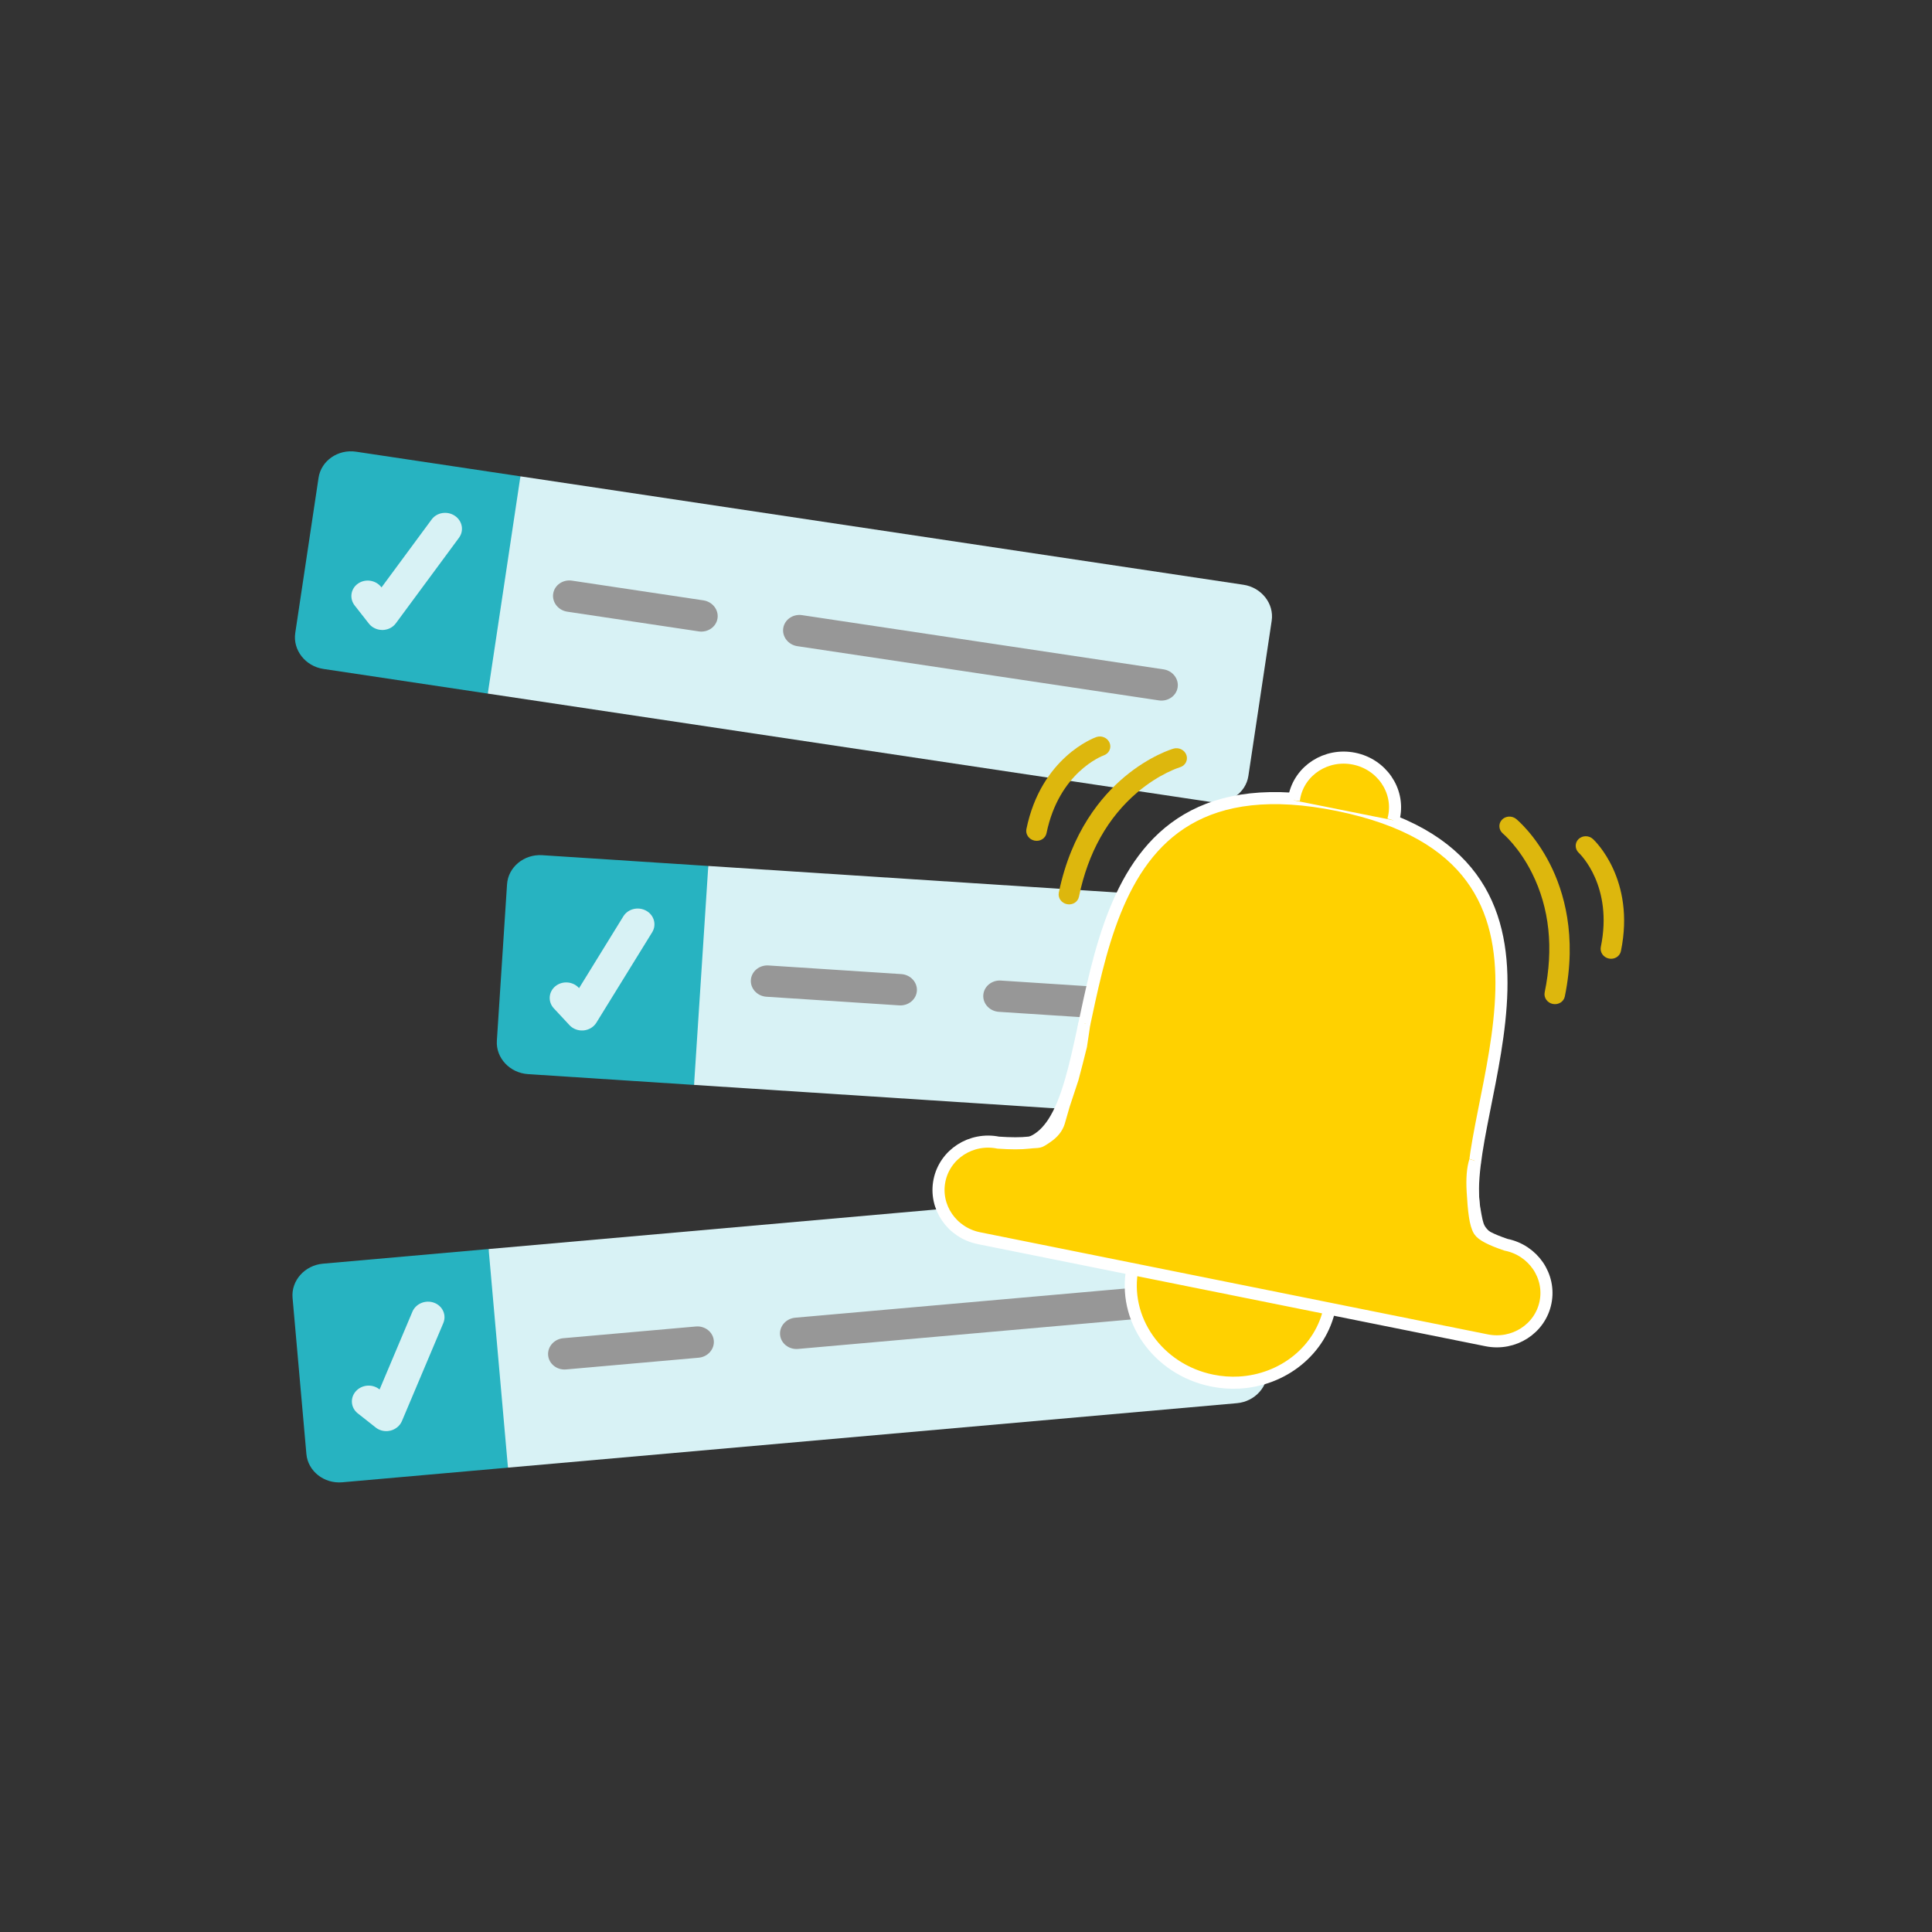 <?xml version="1.0" encoding="UTF-8"?>
<svg width="160px" height="160px" viewBox="0 0 160 160" version="1.1" xmlns="http://www.w3.org/2000/svg" xmlns:xlink="http://www.w3.org/1999/xlink">
    <rect x="0" y="0" width="160" height="160" fill="#333333" stroke="none"/>
    <title>Connect Copy 4</title>
    <g id="Connect-Copy-4" stroke="none" stroke-width="1" fill="none" fill-rule="evenodd">
        <g id="Group-Copy" transform="translate(24, 36.998)" fill-rule="nonzero">
            <g id="Group-169" transform="translate(0, 0)">
                <g id="Group-166" transform="translate(0.066, 0)">
                    <path d="M19.142,10.323 L17.765,19.42 L4.003,19.421 C2.487,19.421 1.251,18.249 1.251,16.822 L1.252,3.827 C1.252,2.4 2.489,1.228 4.004,1.228 L17.766,1.227 L19.142,10.323 Z" id="Vector" fill="#27B3C1" transform="translate(10.196, 10.324) rotate(8.533) translate(-10.196, -10.324) "></path>
                    <path d="M80.634,22.635 C80.634,24.062 79.393,25.234 77.882,25.234 L17.331,25.24 L17.333,7.046 L77.884,7.041 C79.394,7.041 80.636,8.213 80.636,9.64 L80.634,22.635 Z" id="Vector" fill="#D8F2F5" transform="translate(48.983, 16.14) rotate(8.533) translate(-48.983, -16.14) "></path>
                    <path d="M7.166,15.04 L5.79,13.74 C5.253,13.232 5.254,12.41 5.791,11.903 C6.328,11.395 7.199,11.395 7.736,11.903 L7.763,11.927 L11.038,5.74 C11.382,5.1 12.205,4.841 12.887,5.161 C13.565,5.48 13.839,6.262 13.5,6.907 L9.371,14.704 C9.172,15.075 8.795,15.334 8.36,15.405 C8.285,15.415 8.209,15.42 8.139,15.42 C7.779,15.42 7.424,15.289 7.166,15.04 Z" id="Vector" fill="#D8F2F5" transform="translate(9.516, 10.222) rotate(8.533) translate(-9.516, -10.222) "></path>
                    <path d="M23.046,14.49 C22.287,14.49 21.67,13.905 21.67,13.19 C21.67,12.474 22.288,11.891 23.046,11.891 L34.056,11.89 C34.813,11.89 35.432,12.473 35.432,13.189 C35.432,13.904 34.813,14.489 34.055,14.489 L23.046,14.49 Z" id="Vector" fill="#979797" transform="translate(28.551, 13.19) rotate(8.533) translate(-28.551, -13.19) "></path>
                    <path d="M41.992,18.776 C41.234,18.776 40.616,18.192 40.616,17.477 C40.616,16.761 41.234,16.177 41.993,16.177 L72.269,16.175 C73.026,16.175 73.645,16.758 73.645,17.474 C73.645,18.189 73.026,18.774 72.268,18.774 L41.992,18.776 Z" id="Vector" fill="#979797" transform="translate(57.131, 17.476) rotate(8.533) translate(-57.131, -17.476) "></path>
                </g>
                <g id="Group-167" transform="translate(16.98, 33.646)">
                    <path d="M18.481,9.646 L17.103,18.732 L3.326,18.732 C1.808,18.732 0.57,17.562 0.57,16.137 L0.571,3.158 C0.571,1.733 1.809,0.562 3.326,0.562 L17.104,0.562 L18.481,9.646 Z" id="Vector" fill="#27B3C1" transform="translate(9.526, 9.647) rotate(3.718) translate(-9.526, -9.647) "></path>
                    <path d="M80.396,18.68 C80.396,20.104 79.153,21.275 77.641,21.275 L17.021,21.278 L17.021,3.108 L77.641,3.105 C79.154,3.105 80.396,4.276 80.396,5.701 L80.396,18.68 Z" id="Vector" fill="#D8F2F5" transform="translate(48.709, 12.191) rotate(3.718) translate(-48.709, -12.191) "></path>
                    <path d="M6.486,14.414 L5.109,13.116 C4.571,12.609 4.571,11.787 5.109,11.281 C5.647,10.774 6.519,10.773 7.057,11.281 L7.084,11.305 L10.361,5.126 C10.706,4.487 11.53,4.228 12.213,4.548 C12.891,4.867 13.166,5.647 12.827,6.292 L8.693,14.079 C8.494,14.449 8.117,14.708 7.681,14.778 C7.606,14.788 7.531,14.794 7.46,14.794 C7.1,14.794 6.744,14.662 6.486,14.414 Z" id="Vector" fill="#D8F2F5" transform="translate(8.839, 9.602) rotate(3.718) translate(-8.839, -9.602) "></path>
                    <path d="M22.567,12.262 C21.808,12.262 21.189,11.678 21.189,10.964 C21.189,10.249 21.808,9.666 22.567,9.666 L33.589,9.666 C34.347,9.666 34.967,10.249 34.967,10.964 C34.967,11.678 34.347,12.261 33.589,12.262 L22.567,12.262 Z" id="Vector" fill="#979797" transform="translate(28.078, 10.964) rotate(3.718) translate(-28.078, -10.964) "></path>
                    <path d="M41.794,14.137 C41.035,14.137 40.417,13.554 40.417,12.84 C40.417,12.124 41.035,11.542 41.794,11.542 L72.105,11.541 C72.863,11.541 73.482,12.123 73.482,12.838 C73.482,13.553 72.863,14.136 72.105,14.136 L41.794,14.137 Z" id="Vector" fill="#979797" transform="translate(56.95, 12.839) rotate(3.718) translate(-56.95, -12.839) "></path>
                </g>
                <g id="Group-168" transform="translate(0, 60.858)">
                    <path d="M18.673,15.303 L17.296,24.391 L3.522,24.39 C2.005,24.39 0.767,23.219 0.767,21.794 L0.766,8.811 C0.766,7.386 2.004,6.215 3.521,6.215 L17.295,6.216 L18.673,15.303 Z" id="Vector" fill="#27B3C1" transform="translate(9.72, 15.303) rotate(-5.056) translate(-9.72, -15.303) "></path>
                    <path d="M80.504,18.338 C80.504,19.763 79.262,20.934 77.75,20.934 L17.143,20.931 L17.143,2.757 L77.749,2.76 C79.261,2.76 80.504,3.931 80.504,5.356 L80.504,18.338 Z" id="Vector" fill="#D8F2F5" transform="translate(48.823, 11.845) rotate(-5.056) translate(-48.823, -11.845) "></path>
                    <path d="M6.682,20.176 L5.305,18.878 C4.767,18.371 4.767,17.549 5.305,17.042 C5.843,16.535 6.715,16.535 7.252,17.043 L7.279,17.067 L10.556,10.886 C10.901,10.247 11.724,9.988 12.407,10.308 C13.085,10.628 13.36,11.408 13.021,12.053 L8.889,19.841 C8.69,20.212 8.313,20.47 7.877,20.541 C7.802,20.551 7.726,20.557 7.656,20.557 C7.296,20.557 6.94,20.425 6.682,20.176 Z" id="Vector" fill="#D8F2F5" transform="translate(9.034, 15.364) rotate(-5.056) translate(-9.034, -15.364) "></path>
                    <path d="M22.744,15.075 C21.985,15.075 21.367,14.491 21.367,13.777 C21.367,13.061 21.985,12.478 22.744,12.478 L33.764,12.479 C34.522,12.479 35.141,13.062 35.141,13.777 C35.141,14.492 34.522,15.075 33.764,15.075 L22.744,15.075 Z" id="Vector" fill="#979797" transform="translate(28.254, 13.777) rotate(-5.056) translate(-28.254, -13.777) "></path>
                    <path d="M41.915,12.527 C41.156,12.527 40.538,11.943 40.538,11.228 C40.538,10.513 41.156,9.93 41.915,9.93 L72.219,9.932 C72.977,9.932 73.596,10.515 73.596,11.23 C73.596,11.944 72.977,12.528 72.219,12.528 L41.915,12.527 Z" id="Vector" fill="#979797" transform="translate(57.067, 11.229) rotate(-5.056) translate(-57.067, -11.229) "></path>
                </g>
                <g id="Group-156" transform="translate(60.841, 23.087)" fill="#DDB70D">
                    <path d="M44.428,21.751 C44.429,18.023 43.417,14.842 41.422,12.297 C39.932,10.396 38.417,9.578 38.403,9.57 C37.993,9.352 37.846,8.863 38.075,8.475 C38.303,8.088 38.818,7.948 39.228,8.161 C39.3,8.2 41.023,9.115 42.727,11.261 C44.28,13.213 46.131,16.619 46.13,21.751 C46.13,22.194 45.749,22.555 45.279,22.555 C44.809,22.555 44.428,22.195 44.428,21.751 Z" id="Vector" transform="translate(42.048, 15.308) rotate(11.61) translate(-42.048, -15.308) "></path>
                    <path d="M48.552,18.215 C48.552,13.075 45.336,11.031 45.2,10.948 C44.808,10.706 44.693,10.208 44.947,9.835 C45.2,9.464 45.722,9.353 46.117,9.591 C46.286,9.692 50.253,12.153 50.252,18.215 C50.252,18.66 49.872,19.02 49.401,19.02 C48.932,19.02 48.552,18.66 48.552,18.215 Z" id="Vector" transform="translate(47.532, 14.243) rotate(11.61) translate(-47.532, -14.243) "></path>
                    <path d="M4.059,14.79 C4.06,9.658 5.913,6.252 7.465,4.299 C9.171,2.153 10.893,1.236 10.965,1.199 C11.376,0.984 11.895,1.125 12.122,1.514 C12.348,1.903 12.2,2.392 11.789,2.608 C11.757,2.625 10.252,3.446 8.77,5.335 C6.774,7.881 5.762,11.062 5.761,14.79 C5.761,15.234 5.381,15.594 4.91,15.594 C4.44,15.594 4.059,15.234 4.059,14.79 Z" id="Vector" transform="translate(8.144, 8.346) rotate(11.61) translate(-8.144, -8.346) "></path>
                    <path d="M0.906,9.201 C0.907,3.139 4.875,0.677 5.043,0.576 C5.44,0.337 5.965,0.448 6.218,0.822 C6.47,1.197 6.354,1.693 5.96,1.932 C5.819,2.02 2.607,4.064 2.606,9.201 C2.606,9.646 2.226,10.006 1.757,10.006 C1.286,10.006 0.906,9.646 0.906,9.201 Z" id="Vector" transform="translate(3.628, 5.228) rotate(11.61) translate(-3.628, -5.228) "></path>
                </g>
            </g>
            <g id="Group-173" transform="translate(53.004, 24.998)" fill="#FFD100" stroke="#FFFFFF" stroke-dasharray="0,0">
                <path d="M26.794,52.172 C26.085,52.357 25.339,52.457 24.568,52.457 C19.967,52.461 16.239,48.946 16.242,44.604 L24.59,40.552 L32.904,44.59 C32.901,48.204 30.314,51.249 26.794,52.172 Z" id="Vector" transform="translate(24.573, 46.505) rotate(11.61) translate(-24.573, -46.505) "></path>
                <path d="M33.73,40.839 L8.612,37.207 C10.583,37.206 11.699,36.232 12.333,34.619 C15.399,26.828 7.267,4.138 30.151,4.119 C53.034,4.099 44.861,26.803 47.915,34.589 C48.547,36.201 48.547,36.201 49.841,36.965 L33.73,40.839 Z" id="Vector" transform="translate(29.226, 22.479) rotate(11.61) translate(-29.226, -22.479) "></path>
                <path d="M44.554,30.573 C44.483,31.22 44.583,32.058 44.854,33.088 C45.261,34.633 45.6,35.717 46.029,36.17 C46.315,36.472 47.117,36.706 48.437,36.872 C49.583,36.871 50.621,37.323 51.373,38.052 C52.123,38.783 52.587,39.792 52.586,40.906 C52.584,43.135 50.723,44.944 48.43,44.946 L5.54,44.982 C4.394,44.982 3.356,44.532 2.604,43.801 C1.854,43.072 1.39,42.062 1.391,40.949 C1.393,38.718 3.254,36.91 5.547,36.908 C6.586,36.772 7.41,36.606 8.02,36.408 C8.936,36.111 8.758,36.326 9.41,35.655 C9.845,35.208 10.086,34.735 10.133,34.236 L10.252,32.774 L10.528,30.493 L10.604,29.166 L10.673,27.7 L10.577,25.812" id="Path" transform="translate(26.988, 35.397) rotate(11.421) translate(-26.988, -35.397) "></path>
                <path d="M38.889,5.15 C38.898,5.05 38.902,4.949 38.902,4.846 C38.904,2.604 37.02,0.786 34.696,0.788 C32.369,0.79 30.483,2.61 30.481,4.853 C30.481,4.956 30.485,5.057 30.494,5.157" id="Vector" transform="translate(34.692, 2.973) rotate(11.383) translate(-34.692, -2.973) "></path>
            </g>
        </g>
    </g>
</svg>